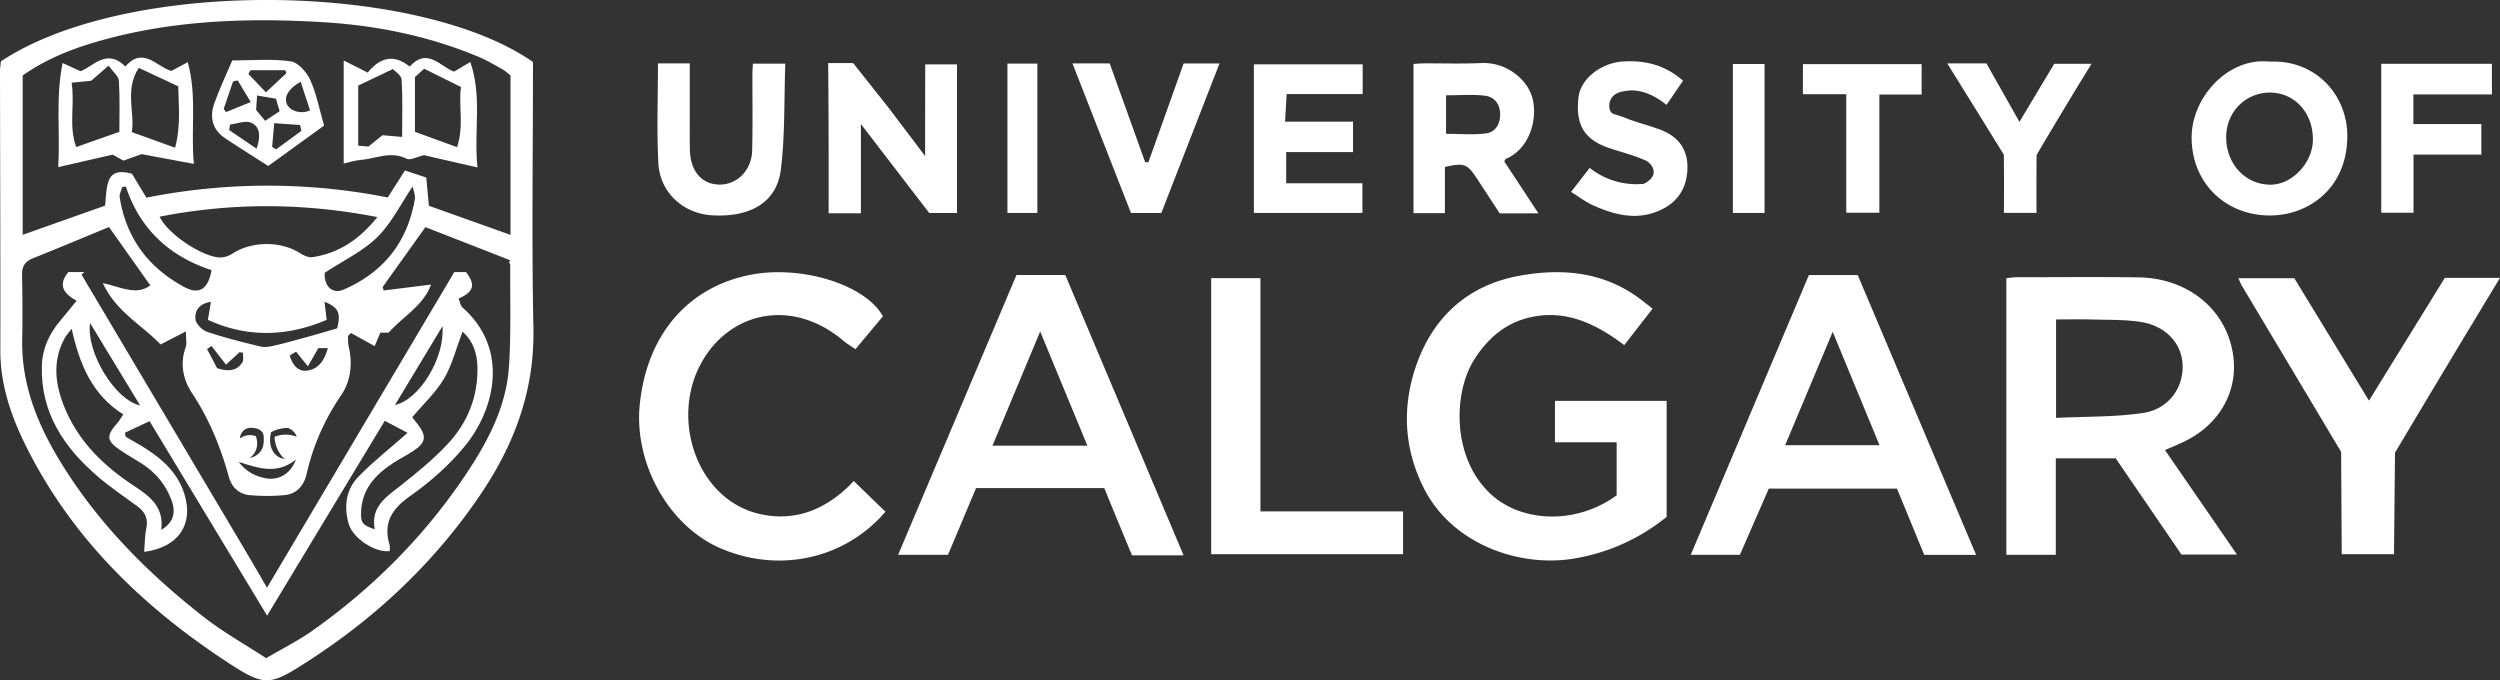 <svg id="Layer_2" data-name="Layer 2" xmlns="http://www.w3.org/2000/svg" viewBox="0 0 501.02 136.33">
    <rect x="0" y="0" width="501.02" height="136.33" fill="#333333" stroke="none"/>
    <defs>
        <style>.cls-1{fill:#fff;stroke-width:0}</style>
    </defs>
    <g id="Layer_1-2" data-name="Layer 1">
        <g id="Calgary">
            <path class="cls-1"
                d="M.18 12.3c25.39-16.86 83.51-15.98 106.63.12v1.96c0 17.12-.27 34.24.09 51.35.26 12.35-3.73 23.14-10.43 33.11-9.12 13.58-20.78 24.62-34.5 33.51-8 5.18-8.8 5.37-16.68.18-17-11.19-31.21-25.06-40.29-43.55C2.12 83.11.05 76.93.07 70.2.1 51.55.02 32.9 0 14.25c0-.63.12-1.27.18-1.95zm76 54.37c-.07-.12-.14-.24-.08-.14-.12-.07 0 0 .14.08-.4.96-.8 1.92-1.15 2.75-1.96-1.08-3.36-1.85-4.76-2.62-.2.21-.41.42-.61.62.05.68 0 1.38.15 2.03.82 3.47.45 6.93-1.49 9.79-3.32 4.88-5.63 10.08-6.93 15.8-.52 2.29-1.95 4-4.4 4.24-2.29.22-4.64.22-6.93.02-2.18-.2-3.66-1.51-4.27-3.71-1.64-5.93-3.92-11.54-7.35-16.72-1.8-2.71-2.49-5.91-1.28-9.24.25-.68.04-1.53.04-3.16-2.04 1.06-3.49 1.81-5.09 2.63-3.66-3.89-8.91-6.53-11.56-12.3 3.57.76 6.7 2.56 9.51.45-2.75-3.88-5.36-7.58-8.28-11.69-4.88 2.01-10.06 4.19-15.28 6.28-1.59.64-2.18 1.65-2.14 3.33.08 4.28.12 8.56.03 12.83-.18 8.61 2.73 16.3 7.02 23.54 7.55 12.75 17.79 23.12 29.37 32.17 3.9 3.05 8.28 5.49 12.5 8.25 3.38-1.99 6.5-3.54 9.31-5.53 11.76-8.33 21.87-18.36 30.01-30.26 4.71-6.89 8.81-14.22 9.35-22.77.43-6.74.2-13.52.25-20.28 0-.14-.15-.28-.23-.42l.19-.49c-5.85-2.29-11.7-4.58-16.96-6.63-3.15 4.4-5.85 8.19-8.56 11.98l.18.71c3.15-.39 6.3-.78 9.5-1.18-1.47 4.15-5.54 6.34-8.51 9.64h-1.69zm26.13-51.55c-.57-.44-1.03-.91-1.58-1.21-1.55-.87-3.08-1.79-4.71-2.47-10.14-4.27-20.74-6.39-31.71-7.02-15.32-.89-30.49-.32-45.32 4.06-5.11 1.51-10 3.53-14.44 6.64v31.94c5.56-1.97 10.99-3.89 16.51-5.85.19-1.52.15-3.26.67-4.81.71-2.12 2.53-2.18 4.73-1.57.83 1.39 1.77 2.95 2.88 4.78 16.02-3.17 32.27-3.21 48.37-.04 1.2-1.88 2.26-3.54 3.45-5.4 1.51.5 2.76.91 4.27 1.41.18 2 .36 3.88.52 5.66 5.48 1.95 10.82 3.86 16.36 5.83V15.12zM75.63 43.51c-14.95-2.91-29.25-2.89-43.64-.09 1.61 3.53 8.96 8.35 12.37 8.17.76-.04 1.59-.35 2.23-.77 3.86-2.52 9.72-2.54 13.56-.07.71.45 1.68.9 2.45.79 5.23-.79 9.35-3.46 13.02-8.03zM65.08 54.68c-.18 2.57 1.48 4.36 3.77 3.36 7.99-3.45 12.81-9.5 14.28-18.1.14-.84-.28-1.78-.42-2.58-2.46 3.62-4.29 7.41-7.11 10.18-2.85 2.8-6.69 4.61-10.52 7.13zM25.23 37.4c-.24.03-.49.05-.73.08-.18.7-.62 1.44-.51 2.09 1.3 8.11 5.7 14.04 12.9 17.93 2.92 1.58 4.79.61 5.51-3.36-8.27-2.7-14.33-8.09-17.17-16.74zm40.25 26.7c-7.97 3.39-15.96 3.6-23.81 0l.6-3.61c-2.54.37-3.27 1.97-3.09 3.51.11.94 1.36 2.18 2.35 2.51 3.5 1.17 7.1 2.07 10.7 2.94.88.21 1.92 0 2.83-.21 2.2-.51 4.37-1.12 6.55-1.72 2.07-.57 4.12-1.19 5.96-1.72.77-3.11.29-4.16-2.53-5.33.16 1.34.28 2.42.42 3.62zM47.84 92.57c.52.69 1.81 2.2 4.01 2.91.93.3 2.58.84 4.38.07 2.17-.92 2.93-3.06 3.06-3.45-3.86 3.09-7.53 1.7-11.45.47zm10.22-21.31c.66 2.16 1.88 3.37 3.82 2.96 2.1-.45 3.18-2.11 3.82-4.45h-1.91c-.73 1.28-1.32 2.3-2.09 3.65-1.02-1.27-1.66-2.07-2.36-2.95-.45.28-.83.51-1.28.79zm-14.52 2.55c2.16.65 3.87.59 5.01-1.15.32-.48.12-1.3.16-1.96l-.7-.12c-.85.78-1.7 1.57-2.71 2.5-1.08-1.39-2-2.57-2.92-3.75-.29.21-.59.42-.88.64.68 1.28 1.35 2.55 2.03 3.85zm11.5 13.72c.45-.18 1.17-.4 2.07-.42 1.05-.03 1.87.23 2.35.42a2.76 2.76 0 0 0-.78-1.19c-.38-.34-.77-.51-1.01-.58-.45 0-1.03.06-1.69.22-.67.17-1.22.41-1.63.62-.52 1.87-.12 3.72 1.08 4.69.52.42 1.11.62 1.62.7-.37-.34-.84-.85-1.24-1.57a6.318 6.318 0 0 1-.78-2.88zm-2.46-.88c-.51-.77-1.53-.85-1.72-.86-.1-.02-1.16-.28-2.01.46-.72.62-.75 1.49-.76 1.63.24-.19.84-.59 1.71-.67.66-.06 1.19.1 1.47.21.11.28.55 1.49 0 2.82a3.66 3.66 0 0 1-1.25 1.57c.29-.06 1.62-.38 2.36-1.61.48-.8.48-1.62.48-2.15 0-.55 0-.99-.28-1.41zM412 111.19h-9.91V55.75c.65-.06 1.34-.19 2.03-.19 8.16 0 16.32-.09 24.48.03 8.8.13 15.87 5.12 18.26 12.61 2.61 8.19-.92 16.22-8.93 20.2-1.21.6-2.48 1.11-4.05 1.8 4.77 6.92 9.46 13.73 14.43 20.94h-11.12l-13.18-19.28H412v19.33zm.04-27.44c5.92-.29 11.73-.15 17.41-.98 5.08-.74 8.07-4.92 7.97-9.49-.1-4.4-3.35-8-8.46-8.77-3.16-.48-6.42-.39-9.63-.48-2.38-.07-4.77-.01-7.28-.01v19.73zM323.99 99.26V88.64h-12.36v-8.3h22.38v23.24c-5.43 4.39-11.66 7.21-18.63 8.37-10.84 1.8-24.32-2.86-29.99-14.04-4.08-8.03-4.42-16.43-1.58-24.64 3.32-9.6 10.25-16.05 20.45-17.96 8.62-1.61 17.07-.93 24.46 4.62.69.52 1.36 1.06 2.47 1.93-1.92 2.47-3.71 4.77-5.68 7.31-6.01-4.57-12.43-7.47-19.91-5.3-4.41 1.28-7.72 4.33-10.16 8.2-4.26 6.73-4.51 20 3.57 27.17 6.28 5.57 17.09 5.82 24.98.02zM396.02 111.2h-10.39c-1.79-4.36-3.56-8.66-5.46-13.28h-25.69l-5.79 13.27h-9.85c7.97-18.87 15.81-37.44 23.68-56.07h9.78c7.81 18.45 15.68 37.07 23.73 56.09zm-28.73-44.7c-3.22 7.68-6.3 15.04-9.53 22.72h18.91c-3.12-7.56-6.12-14.81-9.38-22.72zM179.99 111.19c8-18.9 15.83-37.42 23.72-56.08h9.78c7.87 18.64 15.73 37.26 23.71 56.18h-10.35c-1.83-4.44-3.69-8.94-5.55-13.48h-25.69c-1.9 4.51-3.73 8.88-5.62 13.37h-10zm37.93-21.87c-3.18-7.7-6.23-15.06-9.46-22.89-3.25 7.79-6.34 15.19-9.56 22.89h19.02zM171.1 96.4c2.18 2.12 4.27 4.14 6.35 6.15-8.11 9.49-21.35 12.4-33.1 7.31-10.31-4.46-17.31-16.94-16.14-28.75 1.39-13.89 9.52-23.49 22.04-26.01 10.23-2.06 23.19 1.89 26.69 8.3l-5.5 6.58c-.89-.62-1.7-1.08-2.39-1.67-10.49-8.86-23.19-5.7-28.71 4.81-5.98 11.39-.4 27.23 12.1 29.93 6.86 1.48 12.7-.85 17.67-5.62.4-.38.75-.8.98-1.05zM489.97 55.69h11.05c-1.37 2.27-2.75 4.54-4.12 6.81-5.69 9.42-11.33 18.83-16.92 28.22-.07 6.78-.14 13.57-.2 20.35H469.3l-.12-20.51c-6.67-11.17-13.34-22.34-20.02-33.51-.19-.43-.38-.87-.57-1.3h11.2c4.94 8.1 9.83 16.11 14.97 24.54 5.25-8.5 10.16-16.43 15.2-24.6zM242.73 55.74h9.87v46.75h28.58v8.58h-38.45V55.74zM185.4 31.26c0-6.12.01-12.23.02-18.35h6.37v29.78h-5.56c-4.57-5.95-9.14-11.89-13.7-17.84v17.89h-6.47c.01-4.97.01-9.97 0-14.99-.01-5.06-.04-10.1-.09-15.11h5.01c2.38 3.01 4.77 6.01 7.15 9.02l6.52 8.62.74.98zM454.88 12.36c9.25-.44 15.59 6.75 15.54 14.97-.06 10.61-8.01 15.93-15.68 15.85-8.9-.09-15.4-6.6-15.52-15.39-.11-8.34 7.41-16.39 15.65-15.43zm.16 6.19c-4.89-.05-8.76 3.72-8.89 8.67-.15 5.47 3.74 9.77 8.85 9.79 4.3.02 8.44-4.3 8.52-8.9.1-5.37-3.57-9.5-8.48-9.55zM308.31 42.75h-7.76c-1.49-2.27-3.02-4.63-4.56-6.97-1.97-2.98-2.54-3.19-6.42-2.32v9.25h-6.29V12.82c.61-.04 1.29-.11 1.97-.12 3.87-.02 7.75.11 11.61-.06 5.2-.23 9.38 3.45 10.28 7.14 1.1 4.47-.86 10.21-5.32 12.03-.12.05-.18.25-.36.52 2.15 3.27 4.34 6.6 6.85 10.42zm-18.5-15.93c2.73 0 5.38.24 7.95-.08 1.94-.24 2.91-1.87 2.88-3.88-.03-2.06-1.19-3.48-3.11-3.69-2.51-.28-5.07-.07-7.73-.07v7.72zM273.04 36.72v5.95h-21.75V12.89h21.8v5.96h-15.24c-.11 1.92-.2 3.56-.31 5.53h13.62v6.09h-13.4v6.26h15.28zM150.9 12.76h6.48c-.26 7.19-.03 14.3-.9 21.27-.8 6.5-6.09 9.57-13.76 9.12-5.79-.34-10.48-4.56-10.78-10.47-.34-6.58-.08-13.19-.08-19.97h6.37v11.33c0 2.02-.02 4.03.03 6.05.11 4.21 2.37 6.84 5.87 6.9 3.57.06 6.51-2.84 6.61-6.85.13-5.16.04-10.33.05-15.49 0-.55.06-1.1.1-1.9zM337.29 16.19c-1.17 1.71-2.24 3.26-3.32 4.83-1.14-.95-4.37-3.36-8.03-2.82-.83.12-2.3.33-3.02 1.52-.51.84-.59 2.12 0 2.81.32.37.64.34 2.01.8.87.29.81.34 2 .75 1.98.69 4.01 1.22 5.96 1.97 3.44 1.33 5.36 3.88 5.29 7.6-.07 3.74-1.71 6.67-5.2 8.35-4.75 2.29-9.3 1.13-13.76-.87-1.44-.65-2.72-1.65-4.37-2.67 1.32-1.69 2.47-3.18 3.74-4.81.96.76 2.46 1.76 4.51 2.46 2.64.9 4.94.86 6.29.74.13-.06 1.93-.85 2.02-2.25.07-1.09-.82-2.08-1.65-2.45-2.19-.98-4.55-1.6-6.84-2.33-5.36-1.71-7.25-4.69-6.56-10.41.43-3.61 4.54-6.85 8.95-7.09 4.34-.24 8.31.63 12.01 3.88zM244.4 12.71c-3.93 10.09-7.76 19.96-11.66 29.98h-6.08l-11.73-29.98h7.46c2.4 6.67 4.75 13.21 7.1 19.76l.65.07c2.36-6.6 4.71-13.2 7.07-19.82h7.19zM483.66 18.91v5.95h13.62v6.13h-13.59v11.65h-6.47V12.79h22.18v6.13h-15.75zM390.24 12.71h7.86c2.13 3.78 4.18 7.4 6.62 11.71 2.43-4.07 4.65-7.77 6.97-11.64h7.47c-.56.91-1.4 2.29-1.96 3.19-2.24 3.65-8.28 13.71-9.05 15.11-.02 1.3-.05 9.07-.01 11.58h-6.54c.01-1.85.02-3.72.02-5.59 0-2.03-.01-4.05-.03-6.06-1.6-2.58-3.2-5.17-4.8-7.76-2.18-3.52-4.36-7.03-6.54-10.54zM370.01 18.88h-8.69v-6.03h23.79v6.1h-8.47v23.69h-6.63V18.88zM347.28 12.83h6.35v29.84h-6.35V12.83zM201.9 12.74h6v29.94h-6V12.74z" />
            <path class="cls-1"
                d="M53.51 117.78c12.6-21.24 24.95-42.05 37.54-63.26h2.33c1.97 2.52 1.62 3.97-1.47 5.32.26.61.35 1.4.8 1.8 9.53 8.44 6.32 20.56.52 27.68-3.11 3.82-6.95 7.22-10.99 10.06-3.75 2.63-5.5 5.42-4.15 9.89.11.36.01.79.01 1.17-2.85.39-7.37-2.5-8.22-5.46-.99-3.45-.57-6.88 1.98-9.48 2.94-3 6.27-5.62 9.82-8.75-1.4-.74-2.98-1.57-4.57-2.41-7.93 13.14-15.65 25.91-23.58 39.04-7.93-13.12-15.58-25.78-23.55-38.97-1.64.77-3.29 1.54-4.94 2.31.05.27.09.53.14.8 1.35.8 2.74 1.55 4.06 2.4 3.47 2.22 6.4 4.94 7.69 9.01 1.95 6.13-1.13 10.76-8.03 11.67.13-1.63.1-3.23.43-4.76.41-1.95-.29-3.26-1.79-4.37-2.67-1.96-5.42-3.81-7.93-5.96C12.8 89.66 8.09 82.67 8.39 73.22c.11-3.43 1.51-6.37 3.7-8.97 1.03-1.22 2.02-2.46 3.27-3.98-2.64-1.42-3.81-3.17-1.66-5.74h3.19c-.18.17-.36.34-.55.51 10.81 18.2 21.62 36.41 32.42 54.61 1.48 2.49 2.92 5 4.74 8.11zm29.1-34.16 1.04 1.32c1.94 2.46 1.74 3.78-.92 5.5-1.28.83-2.66 1.52-3.94 2.36-3.59 2.34-6.31 5.28-6.43 9.88-.06 2.11.29 2.56 2.74 3.4-.87-4.63 2.43-6.57 5.36-8.9 3.21-2.55 6.42-5.16 9.21-8.14 4.04-4.31 6.17-9.57 6.01-15.58-.07-2.66-.85-5.08-2.98-7.01-1.28 3.38-2.08 6.65-3.71 9.43-1.61 2.74-4.06 4.99-6.38 7.73zm-57.9-.56c-6.27-3.96-8.77-10.05-10.34-17.17-.75.97-1.08 1.31-1.31 1.71-2.56 4.53-2.07 9.17-.25 13.75 2.55 6.44 7.1 11.21 12.74 15.14 3.36 2.34 7.47 4.32 6.77 9.7 2.35-1.38 2.99-3.34 2.09-5.85-1.14-3.14-3.15-5.6-5.96-7.41-1.35-.87-2.77-1.65-4.11-2.55-3.05-2.03-3.15-2.97-.77-5.67.36-.41.62-.9 1.14-1.66zm3.38-1.79c-3.46-5.69-6.63-10.9-10.04-16.53-.8 5.9 4.99 15.39 10.04 16.53zm60.59-15.9c-3.15 5.21-6.29 10.43-9.53 15.8 4.82-1.06 10.02-9.28 9.53-15.8zM68.86 12.11c1.96.99 3.34 1.68 4.83 2.43 2.51-3.06 5.25-3.75 8.42-1.2 3.55-3.93 6.1.01 8.89 1.02 1.1-.66 2.01-1.2 3.25-1.94 2.43 7.03.67 13.87 1.44 21.14-4.07-.93-7.62-1.74-10.73-2.46-1.4.32-2.74 1.09-3.49.71-3.18-1.62-6.14 0-9.17.24-1.1.08-2.17.45-3.42.72V12.11zm16.15 1.67c-.6.53-1.35 1.21-1.85 1.65v10.99c3.06 1.11 5.63 2.05 8.44 3.07 1.43-4.26.24-8.57.79-12.05-2.67-1.32-4.81-2.39-7.37-3.66zM73.84 29.36c1.17-.94 2.03-1.64 2.81-2.26 1.37.12 2.56.22 3.94.34 0-3.96.13-7.73-.1-11.49-.05-.87-1.37-1.67-1.75-2.11-2.71 1.29-4.87 2.31-6.95 3.31V29.2c.92.08 1.53.13 2.05.17zM34.33 14.22l3.3-1.76c1.9 6.91.56 13.5 1.22 20.38-3.86-.72-7.24-1.35-10.48-1.95-1.32.47-2.51.9-3.64 1.3-.78-.44-1.4-.78-2.14-1.2-3.45.79-6.96 1.59-10.92 2.5.43-6.95-.57-13.67.88-20.86 1.16.53 2.08.95 3.58 1.64 2.46-.84 5.22-4.74 9-.94 3.59-4.17 6.44.19 9.21.88zm.76 15.39c1.23-4.61.66-8.91.63-12.31-2.99-1.4-5.27-2.47-7.9-3.7-2.92 4.39-.72 9.12-1.41 12.87 3.15 1.14 5.7 2.06 8.69 3.14zM14.35 16.57c.69 4.34-.64 8.66.92 12.9 3.02-1.06 5.61-1.98 8.65-3.05 0-3.04.13-6.64-.09-10.22-.06-.94-1.19-1.81-2.07-3.04-1.41 1.22-2.4 2.08-3.49 3.03-1.11.11-2.37.23-3.92.38zM53.75 33.26c-3.13-2.01-5.92-3.74-8.64-5.56-2.54-1.7-3.14-4.19-2.18-6.93 1-2.85 2.32-5.58 3.62-8.66 4.11 0 7.98-.36 11.72.18 1.49.21 3.2 2.18 3.92 3.76 1.24 2.73 1.79 5.77 2.76 9.12-3.78 2.73-7.31 5.28-11.2 8.1zm6.51-16.88c-2.49 1.35-3.45 3.2-2.72 4.59.72 1.36 2.9 1.96 4.6 1.14-.6-1.82-1.21-3.67-1.89-5.72zm-8.84 13.41c.88-2.49.71-4.41-1.09-5.2-1.13-.5-2.8.2-4.23.37l-.18 1.11c1.73 1.17 3.45 2.34 5.49 3.72zm8.99-3.58c-.09-.39-.19-.78-.28-1.16-1.6-.11-3.2-.22-5.18-.36-.17 1.96-.29 3.36-.41 4.76.26.16.53.33.79.49 1.69-1.24 3.39-2.48 5.08-3.72zM57.4 14.65c-.08-.19-.17-.39-.25-.58h-6.94c-.14.25-.28.51-.42.76 1.06 1.11 2.11 2.22 3.5 3.67 1.7-1.59 2.91-2.72 4.12-3.85zm-9.76 1.46c-.31.07-.62.15-.94.22l-1.87 5.49.48.64c1.47-.6 2.93-1.19 4.94-2.01-1.1-1.83-1.85-3.08-2.61-4.34zm3.88 3.02c-.08 1.18-.14 2.04-.19 2.9.58.7 1.12 1.36 1.8 2.18l2.91-1.91c-.28-.95-.51-1.76-.73-2.52-1.27-.22-2.35-.4-3.79-.64z" />
        </g>
    </g>
</svg>